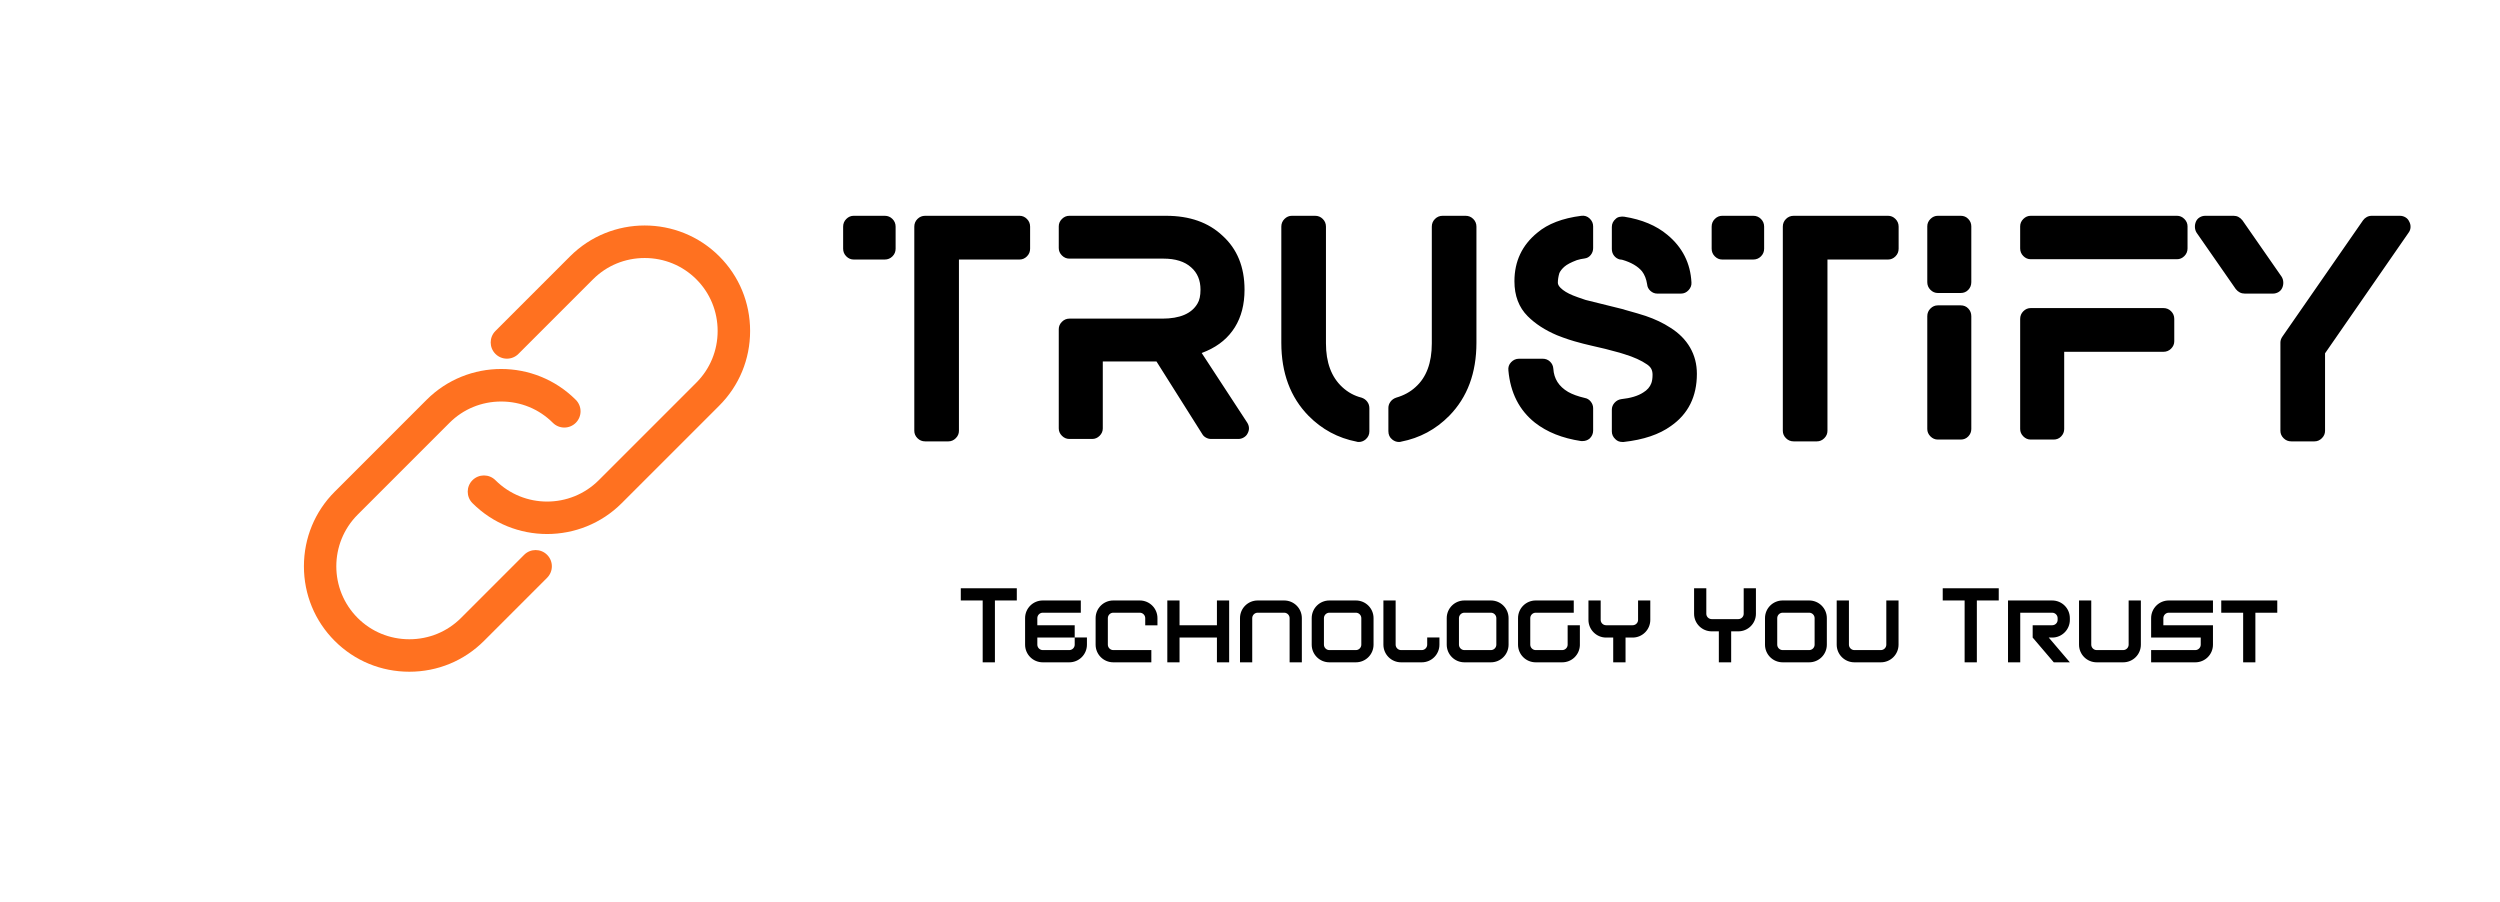 <svg xmlns="http://www.w3.org/2000/svg" xmlns:xlink="http://www.w3.org/1999/xlink" width="3255.319" height="1174.468"><g transform="scale(12.766) translate(10, 10)"><defs id="SvgjsDefs9979"></defs><g id="SvgjsG9980" fill="#000"></g><g id="SvgjsG9981" fill="#000" transform="matrix(0.828,0,0,0.828,21,13.005)"><title xmlns="http://www.w3.org/2000/svg">345 - Unlink (Solid)</title><desc xmlns="http://www.w3.org/2000/svg">Created with Sketch.</desc><g xmlns="http://www.w3.org/2000/svg" xmlns:sketch="http://www.bohemiancoding.com/sketch/ns" stroke="none" stroke-width="1" fill="none" fill-rule="evenodd" sketch:type="MSPage"><g sketch:type="MSLayerGroup" transform="translate(0, -1)" fill="#ff7120"><path d="M51.17,4.794 C46.102,-0.274 37.855,-0.272 32.786,4.794 L23.594,13.986 C22.812,14.768 22.812,16.033 23.594,16.814 C24.375,17.596 25.641,17.596 26.422,16.814 L35.614,7.622 C37.306,5.932 39.565,5 41.977,5 C44.391,5 46.65,5.932 48.342,7.623 C50.033,9.314 50.965,11.574 50.965,13.987 C50.965,16.399 50.033,18.659 48.342,20.351 L36.321,32.372 C32.812,35.88 27.102,35.88 23.593,32.372 C22.812,31.591 21.546,31.591 20.765,32.372 C19.983,33.153 19.983,34.42 20.765,35.2 C23.299,37.734 26.628,39.001 29.957,39.001 C33.286,39.001 36.615,37.734 39.149,35.2 L51.17,23.179 C53.617,20.732 54.965,17.468 54.965,13.986 C54.965,10.506 53.617,7.241 51.17,4.794" sketch:type="MSShapeGroup"></path><path d="M27.129,41.563 L19.351,49.342 C17.659,51.033 15.399,51.965 12.986,51.965 C10.574,51.965 8.313,51.033 6.622,49.342 C3.113,45.833 3.113,40.123 6.622,36.614 L17.937,25.3 C19.628,23.609 21.888,22.678 24.301,22.678 C26.713,22.678 28.973,23.609 30.664,25.3 C31.445,26.081 32.711,26.081 33.492,25.3 C34.273,24.519 34.273,23.253 33.492,22.472 C28.425,17.404 20.178,17.403 15.108,22.472 L3.794,33.786 C1.348,36.232 0,39.497 0,42.979 C0,46.459 1.348,49.724 3.795,52.17 C6.241,54.617 9.506,55.965 12.986,55.965 C16.468,55.965 19.732,54.617 22.179,52.17 L29.957,44.392 C30.738,43.61 30.738,42.345 29.957,41.563 C29.176,40.782 27.91,40.782 27.129,41.563" sketch:type="MSShapeGroup"></path></g></g></g><g id="SvgjsG9982" fill="#000" transform="matrix(1.538,0,0,1.538,75.569,4.321)"><path d="M3.04 5 q0.3 0 0.51 0.21 t0.21 0.51 l0 1.46 q0 0.3 -0.21 0.51 t-0.51 0.21 l-2.06 0 q-0.28 0 -0.49 -0.21 t-0.21 -0.51 l0 -1.46 q0 -0.3 0.21 -0.51 t0.49 -0.21 l2.06 0 z M11.98 5 q0.28 0 0.49 0.21 t0.21 0.51 l0 1.46 q0 0.3 -0.21 0.51 t-0.49 0.21 l-4.02 0 l0 11.36 q0 0.28 -0.21 0.49 t-0.49 0.21 l-1.54 0 q-0.3 0 -0.51 -0.21 t-0.21 -0.49 l0 -13.54 q0 -0.3 0.21 -0.51 t0.51 -0.21 l6.26 0 z M24.06 14.1 l3.02 4.62 q0.22 0.36 0.02 0.72 q-0.08 0.16 -0.25 0.26 t-0.35 0.1 l-1.82 0 q-0.18 0 -0.34 -0.09 t-0.24 -0.23 l-3.04 -4.82 l-3.56 0 l0 4.44 q0 0.28 -0.21 0.49 t-0.49 0.21 l-1.52 0 q-0.28 0 -0.49 -0.21 t-0.21 -0.49 l0 -6.58 q0 -0.28 0.21 -0.49 t0.49 -0.21 l6.16 0 q1.76 0 2.34 -1 q0.2 -0.32 0.2 -0.92 q0 -0.94 -0.62 -1.48 q-0.64 -0.58 -1.84 -0.58 l-6.24 0 q-0.28 0 -0.49 -0.21 t-0.21 -0.49 l0 -1.44 q0 -0.28 0.21 -0.49 t0.49 -0.21 l6.42 0 q2.34 0 3.74 1.32 q1.46 1.32 1.46 3.58 q0 1.46 -0.64 2.49 t-1.86 1.57 z M34.66 17.06 q0.24 0.08 0.38 0.27 t0.14 0.43 l0 1.54 q0 0.32 -0.26 0.54 q-0.2 0.16 -0.44 0.16 q-0.1 0 -0.14 -0.02 q-1.86 -0.36 -3.2 -1.72 q-1.8 -1.84 -1.8 -4.84 l0 -7.7 q0 -0.3 0.21 -0.51 t0.49 -0.21 l1.54 0 q0.3 0 0.51 0.21 t0.21 0.51 l0 7.74 q0 1.9 1.08 2.9 q0.56 0.52 1.28 0.7 z M41.56 5 q0.3 0 0.51 0.21 t0.21 0.51 l0 7.7 q0 3 -1.8 4.84 q-1.34 1.36 -3.2 1.72 q-0.04 0.02 -0.14 0.02 q-0.24 0 -0.44 -0.16 q-0.26 -0.2 -0.26 -0.56 l0 -1.54 q0 -0.22 0.14 -0.41 t0.38 -0.27 q0.76 -0.22 1.28 -0.7 q1.08 -0.96 1.08 -2.9 l0 -7.74 q0 -0.3 0.21 -0.51 t0.51 -0.21 l1.52 0 z M55.14 12.42 q0.86 0.54 1.31 1.32 t0.45 1.74 q0 2.26 -1.72 3.46 q-1.16 0.84 -3.14 1.06 l-0.08 0 q-0.28 0 -0.46 -0.18 q-0.24 -0.22 -0.24 -0.52 l0 -1.44 q0 -0.26 0.18 -0.46 t0.44 -0.24 q0.94 -0.1 1.46 -0.44 q0.4 -0.24 0.54 -0.62 q0.08 -0.22 0.08 -0.56 q0 -0.22 -0.08 -0.38 t-0.28 -0.3 q-0.58 -0.4 -1.5 -0.68 l-0.32 -0.1 q-1 -0.28 -1.84 -0.46 q-0.18 -0.04 -0.58 -0.14 l-0.22 -0.06 q-0.72 -0.18 -1.52 -0.5 q-1.18 -0.5 -1.94 -1.26 q-0.88 -0.88 -0.88 -2.32 q0 -1.98 1.52 -3.22 q1.04 -0.88 2.92 -1.12 q0.32 -0.04 0.55 0.18 t0.23 0.52 l0 1.44 q0 0.26 -0.16 0.46 t-0.41 0.23 t-0.51 0.11 q-0.58 0.22 -0.82 0.43 t-0.34 0.43 q-0.1 0.34 -0.1 0.64 q0 0.16 0.18 0.34 q0.28 0.28 0.82 0.5 q0.24 0.1 0.84 0.3 l2.5 0.62 l0.12 0.04 q0.94 0.26 1.36 0.4 q0.94 0.32 1.64 0.78 z M51.8 7.9 q-0.24 -0.06 -0.39 -0.25 t-0.15 -0.45 l0 -1.46 q0 -0.32 0.26 -0.54 q0.1 -0.1 0.26 -0.13 t0.3 -0.01 q1.76 0.28 2.86 1.2 q1.5 1.24 1.6 3.16 q0.02 0.28 -0.19 0.51 t-0.51 0.23 l-1.56 0 q-0.26 0 -0.46 -0.18 t-0.22 -0.44 q-0.08 -0.52 -0.34 -0.86 q-0.42 -0.5 -1.3 -0.76 q-0.06 0 -0.08 -0.02 l-0.08 0 z M49.46 17.08 q0.24 0.04 0.4 0.24 t0.16 0.44 l0 1.48 q0 0.32 -0.24 0.54 q-0.2 0.16 -0.46 0.16 l-0.1 0 q-1.86 -0.28 -3.06 -1.22 q-1.56 -1.24 -1.76 -3.46 q-0.04 -0.32 0.18 -0.55 t0.52 -0.23 l1.58 0 q0.28 0 0.48 0.19 t0.22 0.47 q0.06 1 0.98 1.54 q0.42 0.24 1.1 0.4 z M60.64 5 q0.3 0 0.51 0.21 t0.21 0.51 l0 1.46 q0 0.3 -0.21 0.51 t-0.51 0.21 l-2.06 0 q-0.28 0 -0.49 -0.21 t-0.21 -0.51 l0 -1.46 q0 -0.3 0.21 -0.51 t0.49 -0.21 l2.06 0 z M69.58 5 q0.28 0 0.49 0.21 t0.21 0.51 l0 1.46 q0 0.3 -0.21 0.51 t-0.49 0.21 l-4.02 0 l0 11.36 q0 0.28 -0.21 0.49 t-0.49 0.21 l-1.54 0 q-0.3 0 -0.51 -0.21 t-0.21 -0.49 l0 -13.54 q0 -0.3 0.21 -0.51 t0.51 -0.21 l6.26 0 z M74.4 10.94 q0.3 0 0.5 0.21 t0.2 0.51 l0 7.48 q0 0.28 -0.2 0.49 t-0.5 0.21 l-1.52 0 q-0.28 0 -0.49 -0.21 t-0.21 -0.49 l0 -7.48 q0 -0.3 0.21 -0.51 t0.49 -0.21 l1.52 0 z M74.4 5 q0.3 0 0.5 0.21 t0.2 0.49 l0 3.7 q0 0.3 -0.2 0.51 t-0.5 0.21 l-1.52 0 q-0.28 0 -0.49 -0.21 t-0.21 -0.51 l0 -3.7 q0 -0.28 0.21 -0.49 t0.49 -0.21 l1.52 0 z M87.84 11.12 q0.3 0 0.51 0.21 t0.21 0.51 l0 1.48 q0 0.28 -0.21 0.49 t-0.51 0.21 l-6.58 0 l0 5.12 q0 0.28 -0.2 0.49 t-0.5 0.21 l-1.52 0 q-0.28 0 -0.49 -0.21 t-0.21 -0.49 l0 -7.3 q0 -0.3 0.21 -0.51 t0.49 -0.21 l8.8 0 z M88.74 5 q0.28 0 0.49 0.21 t0.21 0.49 l0 1.46 q0 0.3 -0.21 0.51 t-0.49 0.21 l-9.7 0 q-0.28 0 -0.49 -0.21 t-0.21 -0.51 l0 -1.46 q0 -0.28 0.21 -0.49 t0.49 -0.21 l9.7 0 z M104.14 5.38 q0.1 0.18 0.09 0.38 t-0.13 0.36 l-5.54 8 l0 5.14 q0 0.28 -0.21 0.49 t-0.49 0.21 l-1.54 0 q-0.3 0 -0.51 -0.21 t-0.21 -0.49 l0 -5.86 q0 -0.2 0.14 -0.4 l5.34 -7.7 q0.1 -0.14 0.25 -0.22 t0.33 -0.08 l1.86 0 q0.2 0 0.37 0.1 t0.25 0.28 z M95.72 9.78 q-0.08 0.18 -0.25 0.28 t-0.37 0.1 l-1.86 0 q-0.36 0 -0.6 -0.3 l-2.6 -3.74 q-0.1 -0.16 -0.11 -0.36 t0.07 -0.38 t0.25 -0.28 t0.37 -0.1 l1.88 0 q0.34 0 0.58 0.3 l2.6 3.74 q0.1 0.16 0.11 0.36 t-0.07 0.38 z"></path></g><g id="SvgjsG9983" fill="#000" transform="matrix(0.503,0,0,0.503,87.638,42.426)"><path d="M12.08 15.06 l0 2.48 l-4.44 0 l0 12.54 l-2.48 0 l0 -12.54 l-4.44 0 l0 -2.48 l11.36 0 z M23.82 25.04 l2.48 0 l0 1.46 c0 1.98 -1.6 3.58 -3.58 3.58 l-5.38 0 c-1.98 0 -3.58 -1.6 -3.58 -3.58 l0 -5.38 c0 -1.98 1.6 -3.58 3.58 -3.58 l7.72 0 l0 2.48 l-7.72 0 c-0.6 0 -1.1 0.5 -1.1 1.1 l0 1.44 l7.58 0 l0 2.48 z M22.72 27.6 c0.6 0 1.1 -0.5 1.1 -1.1 l0 -1.44 l-7.58 0 l0 1.44 c0 0.6 0.5 1.1 1.1 1.1 l5.38 0 z M39.36 30.08 l-7.72 0 c-1.98 0 -3.58 -1.6 -3.58 -3.58 l0 -5.38 c0 -1.98 1.6 -3.58 3.58 -3.58 l5.38 0 c1.98 0 3.58 1.6 3.58 3.58 l0 1.46 l-2.48 0 l0 -1.46 c0 -0.6 -0.5 -1.1 -1.1 -1.1 l-5.38 0 c-0.6 0 -1.1 0.5 -1.1 1.1 l0 5.38 c0 0.6 0.5 1.1 1.1 1.1 l7.72 0 l0 2.48 z M52.66 17.54 l2.48 0 l0 12.54 l-2.48 0 l0 -5.02 l-7.58 0 l0 5.02 l-2.48 0 l0 -12.54 l2.48 0 l0 5.02 l7.58 0 l0 -5.02 z M69.88 30.08 l-2.48 0 l0 -8.96 c0 -0.6 -0.5 -1.1 -1.1 -1.1 l-5.38 0 c-0.6 0 -1.1 0.5 -1.1 1.1 l0 8.96 l-2.48 0 l0 -8.96 c0 -1.98 1.6 -3.58 3.58 -3.58 l5.38 0 c1.98 0 3.58 1.6 3.58 3.58 l0 8.96 z M80.84 30.08 l-5.38 0 c-1.98 0 -3.58 -1.6 -3.58 -3.58 l0 -5.38 c0 -1.98 1.6 -3.58 3.58 -3.58 l5.38 0 c1.98 0 3.58 1.6 3.58 3.58 l0 5.38 c0 1.98 -1.6 3.58 -3.58 3.58 z M75.46 20.02 c-0.6 0 -1.1 0.5 -1.1 1.1 l0 5.38 c0 0.6 0.5 1.1 1.1 1.1 l5.38 0 c0.6 0 1.1 -0.5 1.1 -1.1 l0 -5.38 c0 -0.6 -0.5 -1.1 -1.1 -1.1 l-5.38 0 z M95.3 25.04 l2.48 0 l0 1.46 c0 1.98 -1.6 3.58 -3.58 3.58 l-4.2 0 c-1.98 0 -3.58 -1.6 -3.58 -3.58 l0 -8.96 l2.48 0 l0 8.96 c0 0.6 0.5 1.1 1.1 1.1 l4.2 0 c0.6 0 1.1 -0.5 1.1 -1.1 l0 -1.46 z M108.22 30.08 l-5.38 0 c-1.98 0 -3.58 -1.6 -3.58 -3.58 l0 -5.38 c0 -1.98 1.6 -3.58 3.58 -3.58 l5.38 0 c1.98 0 3.58 1.6 3.58 3.58 l0 5.38 c0 1.98 -1.6 3.58 -3.58 3.58 z M102.84 20.02 c-0.6 0 -1.1 0.5 -1.1 1.1 l0 5.38 c0 0.6 0.5 1.1 1.1 1.1 l5.38 0 c0.6 0 1.1 -0.5 1.1 -1.1 l0 -5.38 c0 -0.6 -0.5 -1.1 -1.1 -1.1 l-5.38 0 z M123.78 22.56 l2.48 0 l0 4.08 l0 0 c-0.08 1.92 -1.64 3.44 -3.58 3.44 l-5.38 0 c-1.98 0 -3.58 -1.6 -3.58 -3.58 l0 -5.38 c0 -1.98 1.6 -3.58 3.58 -3.58 l7.72 0 l0 2.48 l-7.72 0 c-0.6 0 -1.1 0.5 -1.1 1.1 l0 5.38 c0 0.6 0.5 1.1 1.1 1.1 l5.38 0 c0.6 0 1.1 -0.5 1.1 -1.1 l0 -3.94 z M138.06 17.54 l2.48 0 l0 3.94 c0 1.96 -1.6 3.58 -3.58 3.58 l-1.44 0 l0 5.02 l-2.5 0 l0 -5.02 l-1.44 0 c-1.98 0 -3.58 -1.62 -3.58 -3.58 l0 -3.94 l2.48 0 l0 3.94 c0 0.6 0.5 1.08 1.1 1.08 l5.38 0 c0.6 0 1.1 -0.48 1.1 -1.08 l0 -3.94 z  M159.48 15.06 l2.48 0 l0 5.18 c0 1.96 -1.6 3.56 -3.58 3.56 l-1.44 0 l0 6.28 l-2.5 0 l0 -6.28 l-1.44 0 c-1.98 0 -3.58 -1.6 -3.58 -3.56 l0 -5.18 l2.48 0 l0 5.18 c0 0.6 0.5 1.08 1.1 1.08 l5.38 0 c0.6 0 1.1 -0.48 1.1 -1.08 l0 -5.18 z M172.76 30.08 l-5.38 0 c-1.98 0 -3.58 -1.6 -3.58 -3.58 l0 -5.38 c0 -1.98 1.6 -3.58 3.58 -3.58 l5.38 0 c1.98 0 3.58 1.6 3.58 3.58 l0 5.38 c0 1.98 -1.6 3.58 -3.58 3.58 z M167.38 20.02 c-0.6 0 -1.1 0.5 -1.1 1.1 l0 5.38 c0 0.6 0.5 1.1 1.1 1.1 l5.38 0 c0.6 0 1.1 -0.5 1.1 -1.1 l0 -5.38 c0 -0.6 -0.5 -1.1 -1.1 -1.1 l-5.38 0 z M187.3 30.08 l-5.38 0 c-1.98 0 -3.58 -1.6 -3.58 -3.58 l0 -8.96 l2.48 0 l0 8.96 c0 0.6 0.5 1.1 1.1 1.1 l5.38 0 c0.6 0 1.1 -0.5 1.1 -1.1 l0 -8.96 l2.48 0 l0 8.96 c0 1.98 -1.6 3.58 -3.58 3.58 z  M211.2 15.06 l0 2.48 l-4.44 0 l0 12.54 l-2.48 0 l0 -12.54 l-4.44 0 l0 -2.48 l11.36 0 z M225.62 21.48 c0 1.96 -1.6 3.58 -3.58 3.58 l-0.7 0 l4.28 5.02 l-3.26 0 l-4.28 -5.02 l0 0 l0 0 l0 -2.5 l3.96 0 c0.6 0 1.1 -0.48 1.1 -1.08 l0 -0.36 c0 -0.6 -0.5 -1.1 -1.1 -1.1 l-6.48 0 l0 8.82 l0 1.24 l-1.5 0 l-0.98 0 l0 -1.24 l0 -11.3 l8.96 0 c1.98 0 3.58 1.6 3.58 3.58 l0 0.36 z M236.44 30.08 l-5.38 0 c-1.98 0 -3.58 -1.6 -3.58 -3.58 l0 -8.96 l2.48 0 l0 8.96 c0 0.6 0.5 1.1 1.1 1.1 l5.38 0 c0.6 0 1.1 -0.5 1.1 -1.1 l0 -8.96 l2.48 0 l0 8.96 c0 1.98 -1.6 3.58 -3.58 3.58 z M245.68 20.02 c-0.6 0 -1.1 0.5 -1.1 1.1 l0 1.44 l10.06 0 l0 3.94 c0 1.98 -1.6 3.58 -3.58 3.58 l-8.96 0 l0 -2.48 l8.96 0 c0.6 0 1.1 -0.5 1.1 -1.1 l0 -1.44 l-10.06 0 l0 -3.94 c0 -1.98 1.6 -3.58 3.58 -3.58 l8.96 0 l0 2.48 l-8.96 0 z M267.68 17.54 l0 2.48 l-4.44 0 l0 10.06 l-2.48 0 l0 -10.06 l-4.44 0 l0 -2.48 l11.36 0 z"></path></g></g></svg>